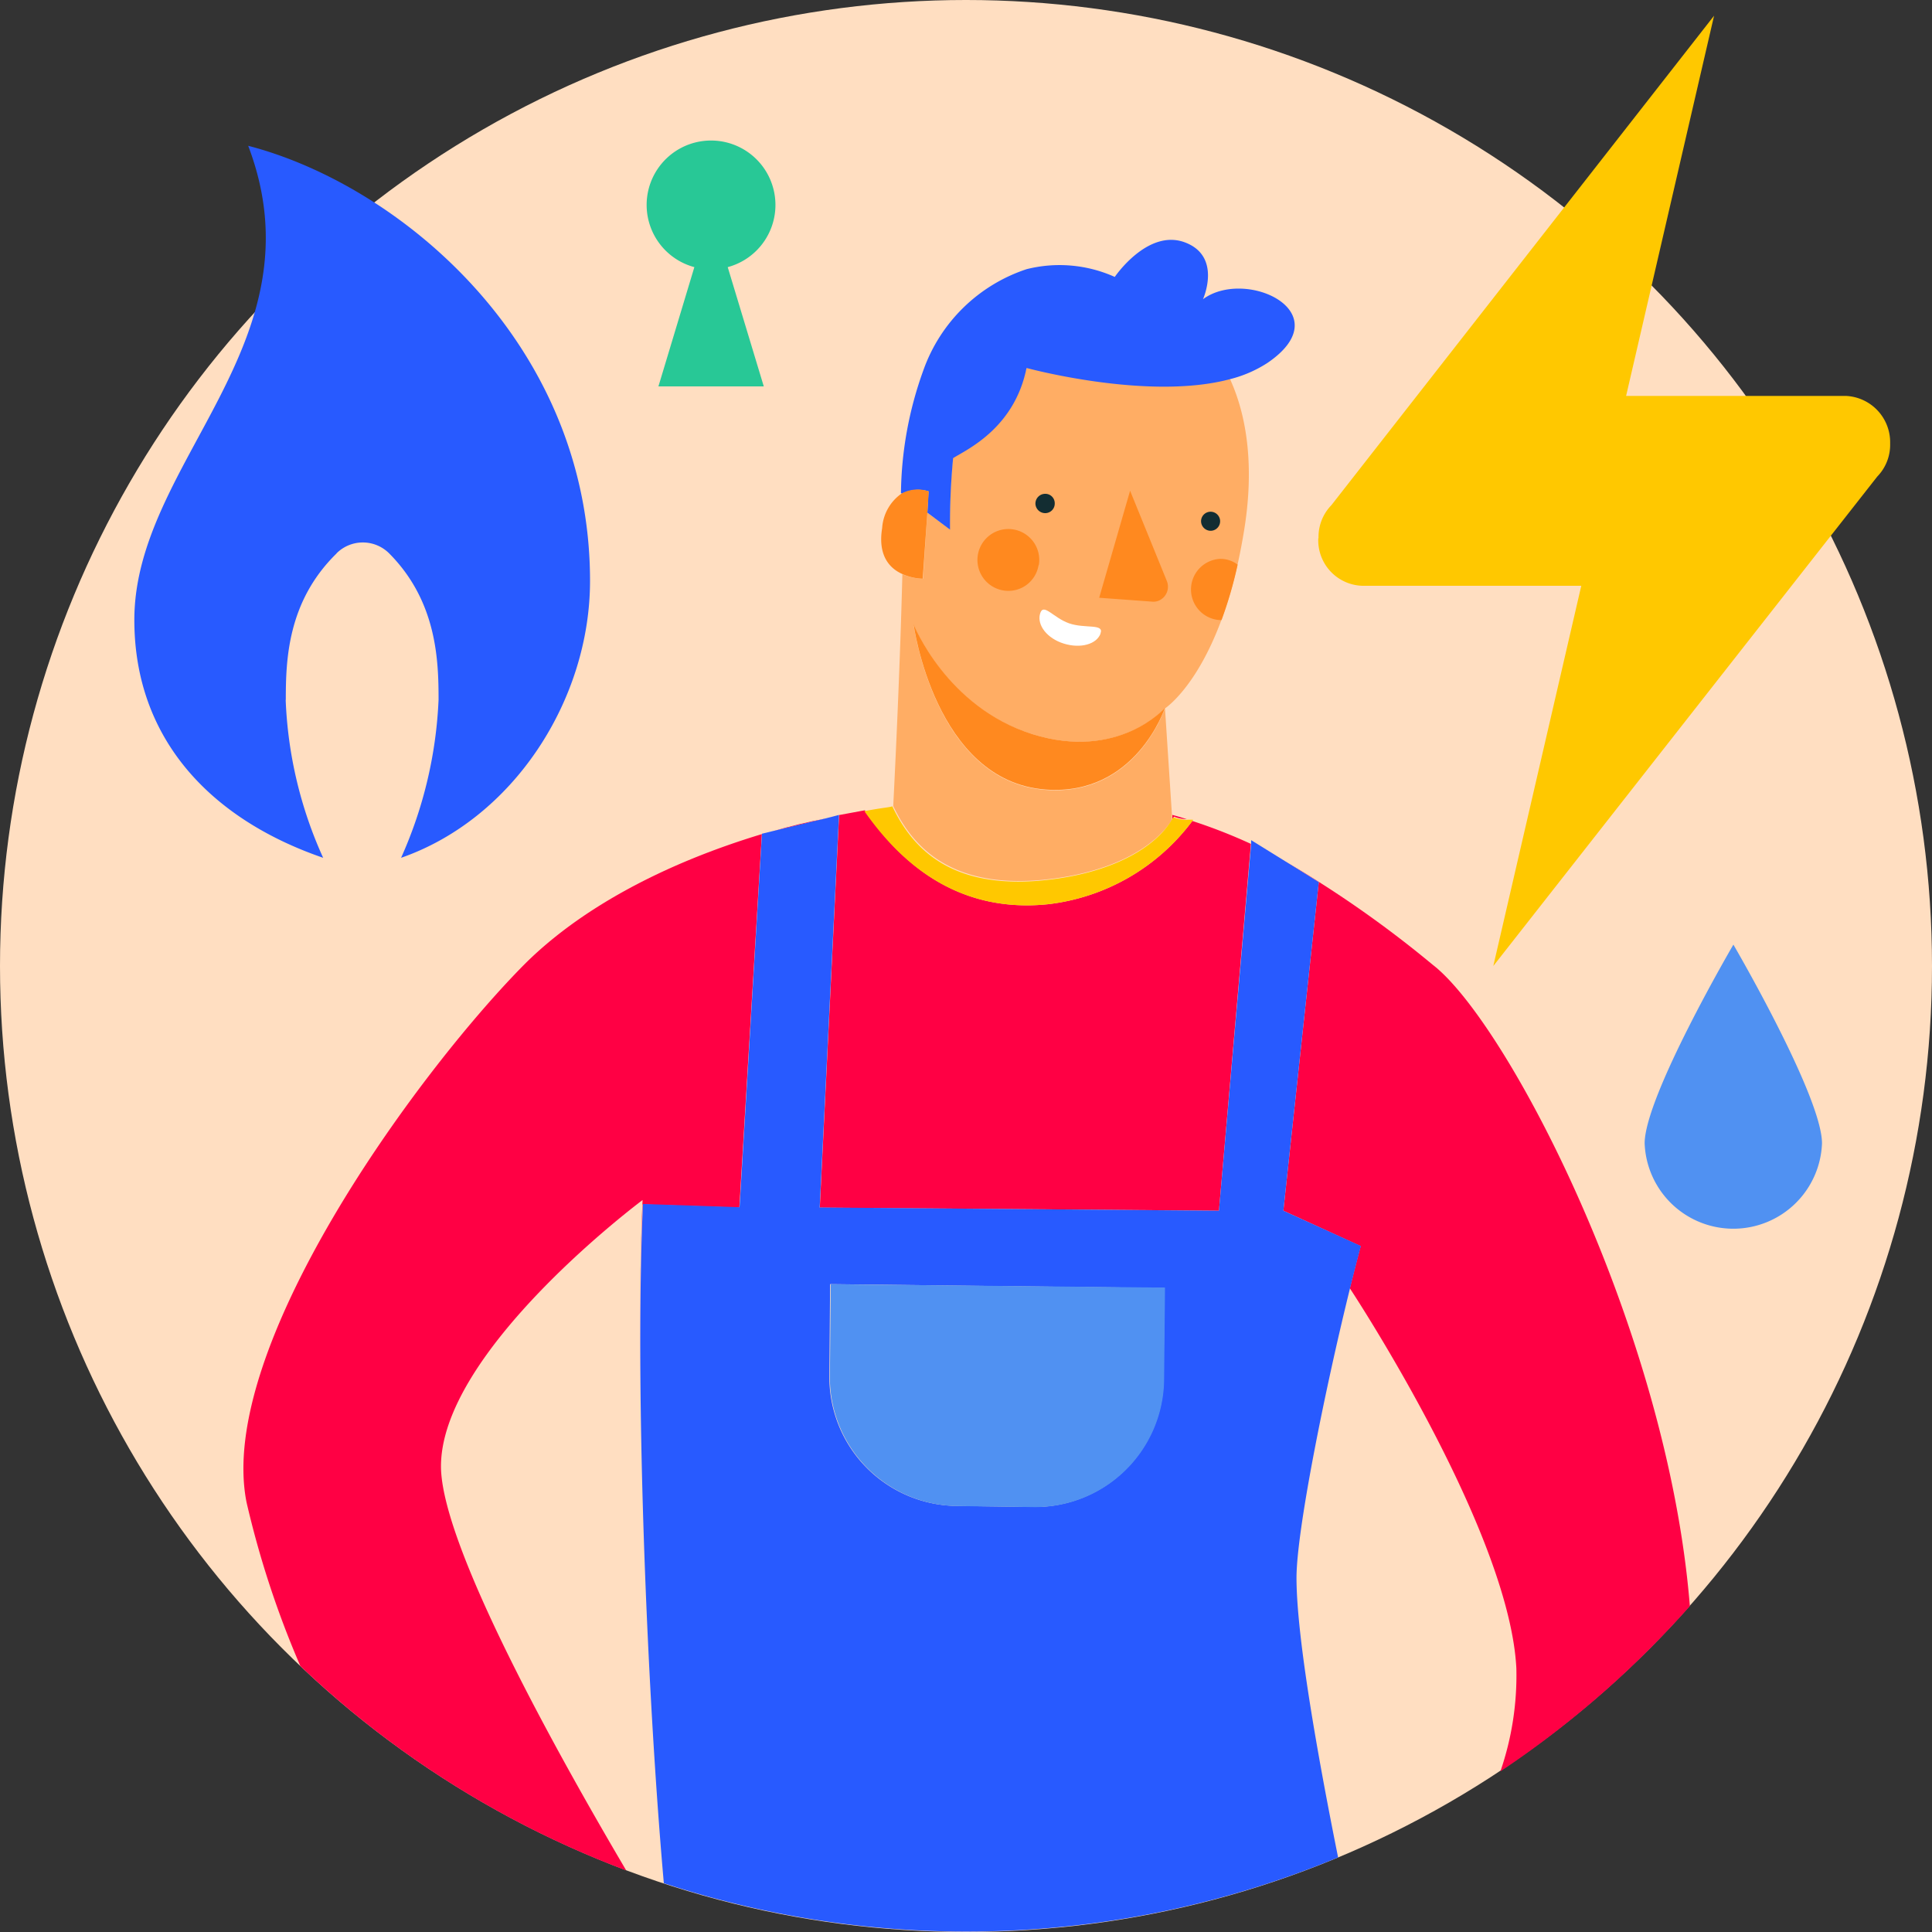 <?xml version="1.0" encoding="UTF-8"?>
<svg xmlns="http://www.w3.org/2000/svg" id="Calque_1" data-name="Calque 1" viewBox="0 0 150 150">
  <rect x="0" y="0" width="150" height="150" fill="#333333" stroke="none"/>
  <defs>
    <style>.cls-1{fill:#ffdec1;}.cls-2{fill:#ffc800;}.cls-3{fill:#285aff;}.cls-4{fill:#28c896;fill-rule:evenodd;}.cls-5{fill:#5091f2;}.cls-6{fill:#f04;}.cls-7{fill:#ffad64;}.cls-8{fill:#ff891f;}.cls-9{fill:#132d32;}.cls-10{fill:#fff;}</style>
  </defs>
  <title>150x150-serenite+</title>
  <circle class="cls-1" cx="75" cy="75" r="75"></circle>
  <path class="cls-2" d="M102.37,41.79a3.54,3.54,0,0,1,1-2.57l29.71-38-6.83,29.52h17.08a3.6,3.6,0,0,1,3.42,3.69,3.54,3.54,0,0,1-1,2.57L115.94,75l6.83-29.52h-17a3.53,3.53,0,0,1-3.42-3.62v-.07"></path>
  <path class="cls-3" d="M22.18,54.33A32.69,32.69,0,0,0,25.09,66.6c-8.73-3-14.66-9.23-14.66-18.47,0-12.27,14.66-21.5,8.84-36.81C31,14.36,45.81,26.63,45.81,45.1c0,9.23-5.94,18.46-14.67,21.5a33.44,33.44,0,0,0,2.91-12.27c0-3-.11-7.6-3.81-11.34a2.89,2.89,0,0,0-4.08-.06L26.1,43c-3.8,3.74-3.91,8.3-3.91,11.34"></path>
  <path class="cls-4" d="M56.5,20.74a5,5,0,1,0-2.59,0L51.12,30H59.3Z"></path>
  <path class="cls-5" d="M141.46,88.77a6.89,6.89,0,0,1-13.77,0c0-3.65,6.89-15.43,6.89-15.43s6.88,11.78,6.88,15.43"></path>
  <path class="cls-6" d="M111.23,74.9a85.3,85.3,0,0,0-11.41-8l2.57,1.59L99.64,94l6,2.75c-.27,1-.55,2.1-.84,3.27,1.26,1.92,12.41,19.28,12.93,29.51a22.89,22.89,0,0,1-1.24,8,75.9,75.9,0,0,0,14.71-12.83C129.47,103.21,117,79.34,111.23,74.9Z"></path>
  <path class="cls-6" d="M60,64.54l4.16-1C62.71,63.81,61.33,64.15,60,64.54Z"></path>
  <path class="cls-6" d="M49.9,93.51l7.5.25,1.75-29C51.5,67.07,44.91,70.6,40.54,75.05c-8.35,8.51-23.75,29.7-21.4,41.58a73.73,73.73,0,0,0,4.18,12.72,75,75,0,0,0,25.3,15.87c-5.35-9.07-14.17-24.9-14.38-31.17C34,105,49.89,93.17,49.89,93.17s-.26,5.4-.19,13.72C49.67,102,49.72,97.41,49.9,93.51Z"></path>
  <path class="cls-6" d="M94.64,94l2.48-28.48a41.24,41.24,0,0,0-4.55-1.78A16.33,16.33,0,0,1,81.41,70.2c-7.53.79-11.9-3.8-14.26-7.29l-2,.37-1.5,30.48Z"></path>
  <path class="cls-6" d="M91.14,63.4a2.78,2.78,0,0,0,1,.2c-.37-.12-.74-.23-1.12-.33l0,.38A1.28,1.28,0,0,0,91.14,63.4Z"></path>
  <path class="cls-7" d="M80.74,68.33c5.76-.51,9-2.7,10.25-4.67l0-.39L90.45,55c.07-.05,4.31-2.86,6.09-13.51.84-4.84.39-8.95-1.06-12.1-6.36,1.7-15.79-.87-15.79-.87-1,4.75-4.7,6.39-5.7,7a54,54,0,0,0-.25,5.55L72,39.8l-.34,5.13a4.18,4.18,0,0,1-1.6-.35c-.18,7.11-.54,14.66-.71,18C70.84,65.73,73.78,68.92,80.74,68.33ZM80.16,57C86.83,59.08,90.44,55,90.44,55s-2.24,6.84-9.25,6.33c-8.61-.63-10.26-12.83-10.26-12.83S73.49,55,80.16,57Z"></path>
  <path class="cls-3" d="M72.09,38.15,72,39.8l1.76,1.32A54,54,0,0,1,74,35.57c1-.64,4.75-2.28,5.7-7,0,0,9.43,2.57,15.79.87a9.66,9.66,0,0,0,2.91-1.26c5.75-3.91-1.65-7.42-5-4.95,0,0,1.5-3.32-1.4-4.41s-5.45,2.68-5.45,2.68a10.47,10.47,0,0,0-6.85-.6,12.75,12.75,0,0,0-8,7.82,28.87,28.87,0,0,0-1.75,9.56l.1.06A2.65,2.65,0,0,1,72.09,38.15Z"></path>
  <path class="cls-3" d="M99.64,94l2.75-25.51-2.57-1.6-2.68-1.66,0,.29L94.64,94l-31-.25,1.5-30.48v0l-1,.26-4.16,1-.82.2v0l-1.74,29-7.5-.25c-.18,3.9-.23,8.47-.2,13.37.1,13,.84,28.26,1.82,39.36a75.25,75.25,0,0,0,52.35-2c-1.62-8.06-3.23-17.19-3.23-21.71,0-3.66,2.21-14.61,4.16-22.5.29-1.16.57-2.26.84-3.26Zm-9.3,13.19A10,10,0,0,1,80.21,117l-5.82-.08a10,10,0,0,1-10-10l.06-7.22L90.4,100Z"></path>
  <path class="cls-2" d="M81.41,70.2a16.33,16.33,0,0,0,11.16-6.45l.07-.1a3.31,3.31,0,0,0-.55,0,2.88,2.88,0,0,1-1-.2,1.74,1.74,0,0,1-.15.26c-1.22,2-4.49,4.16-10.25,4.67-7,.59-9.9-2.6-11.41-5.78v0c-.15.08-.92.13-2.17.38h0C69.51,66.4,73.88,71,81.41,70.2Z"></path>
  <path class="cls-8" d="M71.64,44.93,72,39.8l.11-1.65a2.65,2.65,0,0,0-2.1.16A3.55,3.55,0,0,0,68.49,41c-.35,2.16.6,3.13,1.55,3.56A4.18,4.18,0,0,0,71.64,44.93Z"></path>
  <path class="cls-5" d="M64.43,106.93a10,10,0,0,0,10,10l5.82.08a10,10,0,0,0,10.13-9.82l.07-7.22L64.5,99.71Z"></path>
  <path class="cls-8" d="M70.93,48.47s1.65,12.2,10.26,12.83c7,.51,9.25-6.33,9.25-6.33S86.84,59.08,80.16,57,70.93,48.47,70.93,48.47Z"></path>
  <path class="cls-9" d="M81.89,39.09a.74.74,0,0,1-.74.75.76.76,0,0,1-.76-.74.76.76,0,0,1,.75-.76h0a.73.73,0,0,1,.75.72v0"></path>
  <path class="cls-9" d="M94,41.21a.74.74,0,1,0-.75-.74.75.75,0,0,0,.75.74h0"></path>
  <path class="cls-8" d="M87.74,38.1l2.85,7A1.18,1.18,0,0,1,90,46.62a1.07,1.07,0,0,1-.56.09l-4.1-.3Z"></path>
  <path class="cls-10" d="M85.45,49.18c-.3.84-1.55,1.19-2.85.79s-2.1-1.43-1.85-2.32,1,.3,2.24.74,2.76,0,2.45.79"></path>
  <path class="cls-8" d="M80.66,43.84a2.4,2.4,0,1,0-2.77,2h0a2.37,2.37,0,0,0,2.74-1.94v0"></path>
  <path class="cls-8" d="M94.74,43.39a2.38,2.38,0,0,0-.08,4.75h.18a32.05,32.05,0,0,0,1.25-4.3,2.19,2.19,0,0,0-1.35-.45"></path>
</svg>
